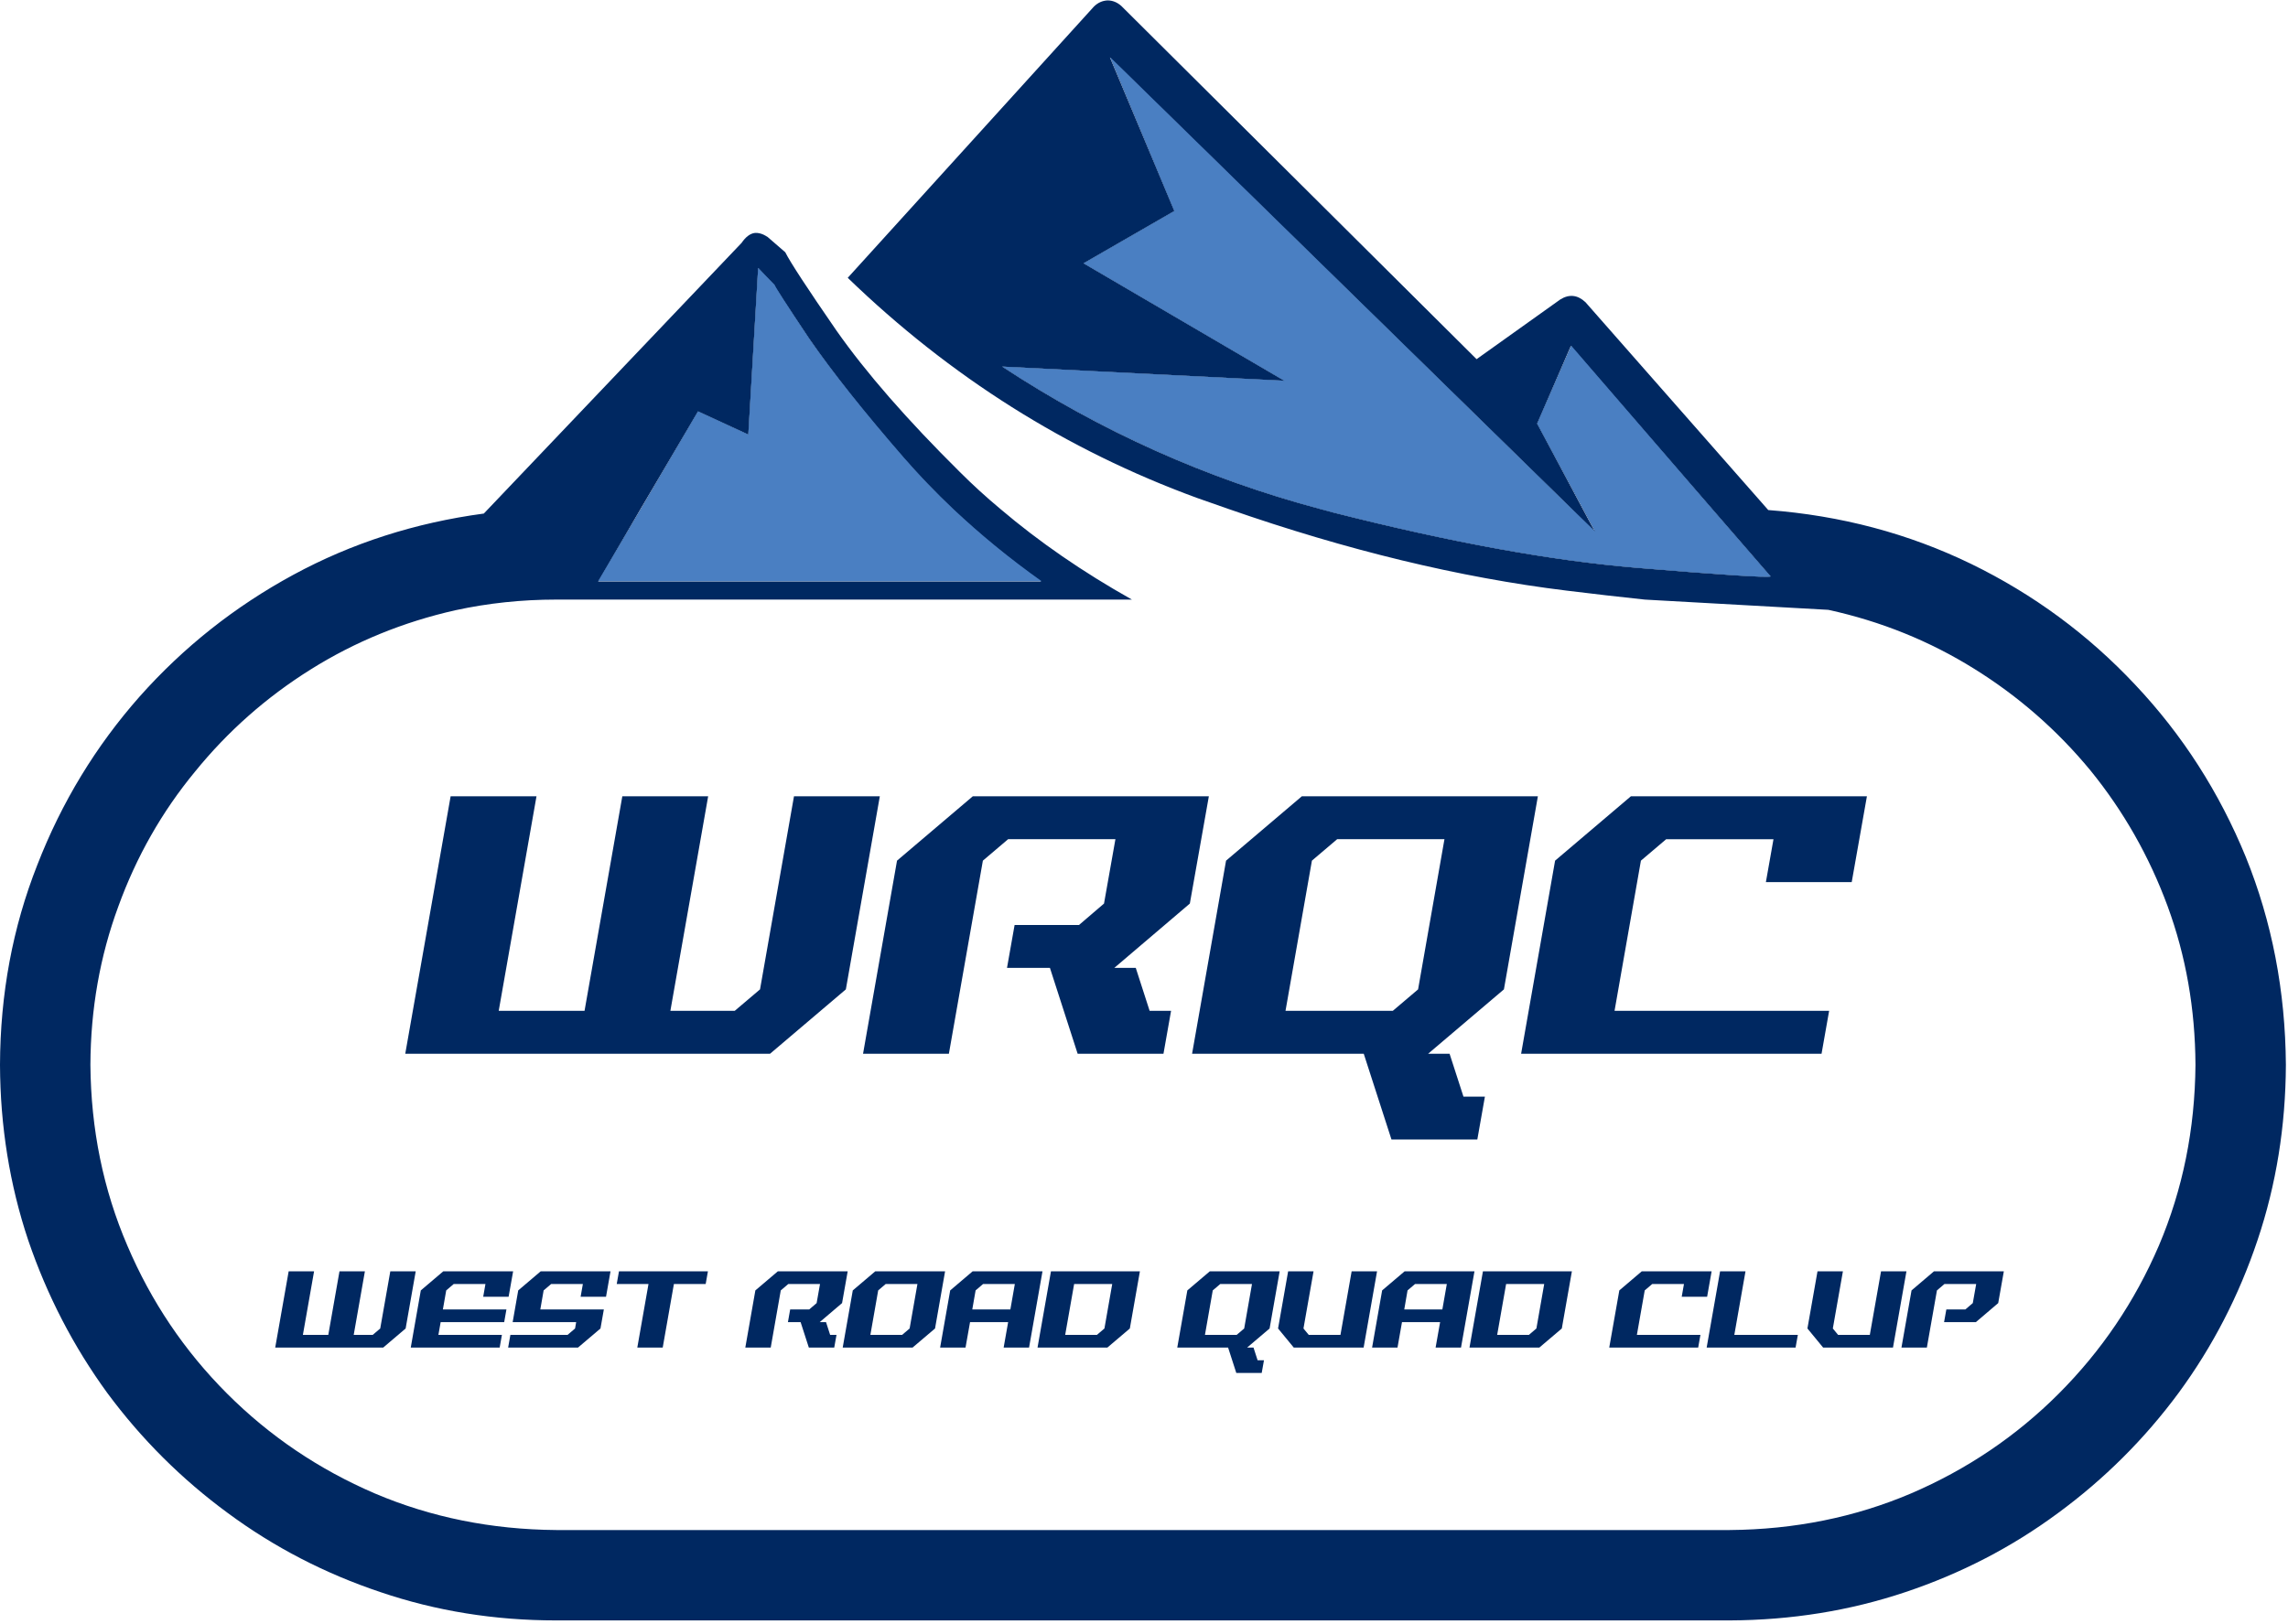 <?xml version="1.0" encoding="UTF-8" standalone="no"?>
<svg
   xmlns:dc="http://purl.org/dc/elements/1.1/"
   xmlns:cc="http://creativecommons.org/ns#"
   xmlns:rdf="http://www.w3.org/1999/02/22-rdf-syntax-ns#"
   xmlns:svg="http://www.w3.org/2000/svg"
   xmlns="http://www.w3.org/2000/svg"
   viewBox="0 0 409.333 290.667"
   height="290.667"
   width="409.333"
   xml:space="preserve"
   id="svg2"
   version="1.1"><defs
     id="defs6" /><g
     transform="matrix(1.333,0,0,-1.333,0,290.667)"
     id="g10"><g
       transform="scale(0.1)"
       id="g12"><path
         id="path14"
         style="fill:#002861;fill-opacity:1;fill-rule:evenodd;stroke:none"
         d="m 859.801,1497.38 77.039,130.86 67.5,-31.13 13.2,223.67 21.64,-22.73 c 0.7,-2.43 16.33,-26.53 46.91,-72.23 31.29,-45.39 73.71,-98.83 127.15,-160.35 20.74,-23.56 42.54,-46.29 65.39,-68.09 36.92,-34.76 76.49,-67.34 118.71,-97.58 H 802.809 l 56.992,97.58 m 1336.679,-79.1 c -113.94,9.49 -249.88,34.26 -407.73,74.38 -5.98,1.75 -11.8,3.32 -17.42,4.72 -151.92,40.47 -294.03,104.1 -426.21,190.98 l 378.71,-18.98 -269.53,157.69 121.83,70.2 -86.48,206.25 619.8,-606.14 31.1,-30.58 -16.37,30.58 -61.13,114.5 45.31,104.41 189.41,-218.91 78.6,-90.7 c -5.98,-1.76 -65.94,2.11 -179.89,11.6 m 176.72,77.54 -245.31,279.02 c -10.55,9.89 -21.8,11.1 -33.75,3.71 l -112.38,-80.19 -476.84,474.22 c -5.58,4.96 -11.8,7.42 -18.47,7.42 -7,-0.35 -13.17,-3.16 -18.44,-8.44 l -330.24,-363.98 c 137.54,-132.93 293.68,-231.41 468.44,-295.39 14.06,-4.96 28.13,-9.85 42.23,-14.81 159.26,-55.54 310.51,-92.11 453.63,-109.68 37.27,-4.58 72.46,-8.64 105.51,-12.11 l 246.29,-13.75 c 70.74,-15.47 135.97,-41.88 195.7,-79.11 59.45,-36.95 111.48,-82.46 156.17,-136.64 44.3,-54.49 78.75,-115.15 103.4,-181.949 24.61,-66.871 37.07,-137.852 37.46,-213.161 -0.7,-86.492 -17.07,-167.351 -49.1,-242.66 C 2865.16,433.09 2820.31,366.84 2763.01,309.488 2706.05,252.5 2639.96,207.852 2564.65,175.512 2489.41,143.52 2408.36,127.148 2321.52,126.449 H 746.41 c -86.879,0.699 -167.93,17.071 -243.211,49.063 -75.23,32.34 -141.32,76.988 -198.32,133.976 -57.34,57.352 -101.949,123.602 -133.981,198.832 -32.347,75.309 -48.867,156.168 -49.57,242.66 0.313,74.918 12.813,145.782 37.461,212.61 24.223,66.8 58.512,127.15 102.852,180.9 43.949,54.18 95.66,99.92 155.078,137.15 59.41,37.31 124.301,63.83 194.652,79.69 43.59,9.45 88.59,14.26 135.039,14.26 h 772.77 c -65.78,36.91 -124.65,77.5 -176.72,121.79 -18.98,15.82 -37.07,32.35 -54.34,49.61 -70.66,70 -125.89,133.28 -165.62,189.92 -39.02,56.57 -61.91,91.61 -68.59,104.97 l -23.71,20.54 c -6.33,4.22 -12.31,5.98 -17.93,5.28 -5.98,-1.06 -11.65,-5.43 -16.918,-13.17 L 649.34,1491.09 C 557.23,1478.75 471.949,1451.37 393.52,1408.79 315.078,1366.21 246.328,1311.72 187.27,1245.27 128.551,1178.79 82.769,1103.55 50.121,1019.49 17.07,935.82 0.309,846.289 0,750.98 0.309,668.359 13.012,589.77 37.969,515.23 63.281,441.02 98.629,372.809 143.98,310.512 189.73,248.672 243.672,194.84 305.941,149.141 367.852,103.398 436.051,68.09 510.59,43.121 585.16,17.77 663.75,5.121 746.41,5.121 h 1575.11 c 82.62,0.348 161.21,13 235.75,38 74.57,24.969 142.81,60.277 204.68,106.02 62.23,45.699 116.25,99.531 161.96,161.371 45.74,62.297 81.05,130.699 106.01,205.226 24.96,74.184 37.62,152.621 38.01,235.242 -0.7,99.219 -18.67,192.219 -53.83,279.1 -35.55,86.8 -84.92,163.83 -148.24,231.01 -63.28,67.5 -136.76,121.68 -220.47,162.46 -84.06,40.79 -174.77,64.89 -272.19,72.27" /><path
         id="path16"
         style="fill:#002861;fill-opacity:1;fill-rule:evenodd;stroke:none"
         d="m 2376.37,1406.68 c -5.67,-1.76 -65.39,2.11 -179.34,11.6 -114.33,9.49 -250.43,34.26 -408.28,74.38 -5.66,1.4 -11.45,3 -17.42,4.72 -151.6,40.47 -293.63,104.1 -426.21,190.98 l 378.71,-18.98 -269.53,157.69 121.83,70.2 -85.97,206.25 619.29,-606.14 31.64,-30.58 -16.36,30.58 -61.68,114.5 45.86,104.41 188.86,-218.91 78.6,-90.7" /><path
         id="path18"
         style="fill:#002861;fill-opacity:1;fill-rule:evenodd;stroke:none"
         d="M 1397.85,1400.35 H 802.809 l 57.543,97.03 76.488,130.86 67.5,-31.13 13.2,223.67 22.15,-22.73 c 0.35,-2.07 15.82,-26.17 46.4,-72.23 31.29,-45 73.71,-98.28 127.15,-159.84 20.74,-23.91 42.74,-46.8 65.94,-68.6 36.56,-34.45 76.09,-66.79 118.67,-97.03" /><path
         id="path20"
         style="fill:#4a7fc2;fill-opacity:1;fill-rule:evenodd;stroke:none"
         d="m 2376.37,1406.68 c -5.67,-1.76 -65.39,2.11 -179.34,11.6 -114.33,9.49 -250.43,34.26 -408.28,74.38 -5.66,1.4 -11.45,3 -17.42,4.72 -151.6,40.47 -293.63,104.1 -426.21,190.98 l 378.71,-18.98 -269.53,157.69 121.83,70.2 -85.97,206.25 619.29,-606.14 31.64,-30.58 -16.36,30.58 -61.68,114.5 45.86,104.41 188.86,-218.91 78.6,-90.7" /><path
         id="path22"
         style="fill:#4a7fc2;fill-opacity:1;fill-rule:evenodd;stroke:none"
         d="M 1397.85,1400.35 H 802.809 l 57.543,97.03 76.488,130.86 67.5,-31.13 13.2,223.67 22.15,-22.73 c 0.35,-2.07 15.82,-26.17 46.4,-72.23 31.29,-45 73.71,-98.28 127.15,-159.84 20.74,-23.91 42.74,-46.8 65.94,-68.6 36.56,-34.45 76.09,-66.79 118.67,-97.03" /><path
         id="path24"
         style="fill:#002861;fill-opacity:1;fill-rule:evenodd;stroke:none"
         d="M 1033.52,765.898 H 543.91 l 60.891,345.622 h 115.238 l -50.699,-288 h 115.191 l 50.699,288 h 115.2 l -50.7,-288 h 86.399 l 33.911,28.781 45.58,259.219 h 115.2 l -45.59,-259.219 z m 240,0 h -115.2 l 45.59,259.222 101.71,86.4 h 316.8 l -25.51,-144.02 -101.4,-86.371 h 28.83 l 18.59,-57.609 h 28.79 l -10.2,-57.622 h -115.19 l -37.19,115.231 h -57.62 l 10.2,57.582 h 86.4 l 33.6,28.789 15.31,86.41 h -144.02 l -33.87,-28.79 z m 451.79,57.622 h 144.03 l 33.9,28.781 35.39,201.609 h -144.02 l -33.87,-28.79 z m 257.42,-172.821 h -115.19 l -37.23,115.199 h -230.39 l 45.59,259.222 101.72,86.4 h 316.79 l -45.58,-259.219 -101.72,-86.403 h 28.79 l 18.63,-57.578 h 28.79 z m 462,115.199 h -403.21 l 45.59,259.222 101.72,86.4 h 316.79 l -20.39,-115.188 h -115.19 l 10.19,57.578 h -144.02 l -33.91,-28.79 -35.39,-201.6 h 288.01 z" /><path
         id="path26"
         style="fill:#002861;fill-opacity:1;fill-rule:evenodd;stroke:none"
         d="M 514.34,371.449 H 369.379 l 18.043,102.301 h 34.098 l -15,-85.27 h 34.101 l 15,85.27 h 34.109 l -15,-85.27 h 25.54 l 10.039,8.551 13.519,76.719 h 34.102 l -13.52,-76.719 z m 156.281,0 H 551.289 l 13.481,76.711 30.109,25.59 h 93.793 l -6.051,-34.102 H 648.52 l 3,17.071 h -42.61 l -10.039,-8.559 -4.461,-25.539 h 85.281 l -3.011,-17.07 h -85.27 l -3.012,-17.071 h 85.231 z m 105.16,0 H 681.988 L 685,388.48 h 76.762 l 10.039,8.551 1.48,8.52 h -85.23 l 7.461,42.609 30.109,25.59 h 93.758 l -6.02,-34.102 h -34.097 l 3.008,17.071 h -42.622 l -10.039,-8.559 -4.449,-25.539 h 85.27 l -4.532,-25.59 z m 113.668,0 h -34.097 l 15,85.27 H 827.73 l 3.008,17.031 h 119.383 l -3.012,-17.031 h -42.66 z m 144.961,0 h -34.1 l 13.48,76.711 30.12,25.59 h 93.79 l -7.54,-42.621 -30.04,-25.578 h 8.51 l 5.51,-17.071 h 8.56 l -3.05,-17.031 h -34.1 l -11.02,34.102 h -17.03 l 3.01,17.07 h 25.58 l 9.93,8.508 4.53,25.59 h -42.62 l -10.04,-8.559 z m 133.75,17.031 h 42.62 l 10.04,8.551 10.47,59.688 h -42.62 l -10.04,-8.559 z m 56.64,-17.031 h -93.78 l 13.51,76.711 30.12,25.59 h 93.75 l -13.48,-76.719 z m 80.12,51.172 h 51.13 l 5.98,34.098 h -42.65 l -10,-8.559 z m -9.06,-51.172 h -34.1 l 13.51,76.711 30.08,25.59 h 93.79 l -18.01,-102.301 h -34.1 l 6.02,34.102 h -51.14 z m 133.75,17.031 h 42.62 l 10.04,8.551 10.46,59.688 h -51.13 z m 56.64,-17.031 h -93.75 l 18.01,102.301 h 119.37 l -13.51,-76.719 z m 130.94,17.031 h 42.61 l 10.04,8.551 10.47,59.688 h -42.61 l -10.04,-8.559 z m 76.17,-51.14 h -34.1 l -11.02,34.109 h -68.2 l 13.51,76.711 30.12,25.59 h 93.79 l -13.51,-76.719 -30.12,-25.582 h 8.51 l 5.51,-17.07 h 8.56 z m 136.8,34.109 h -93.79 l -21.06,25.582 13.52,76.719 h 34.1 l -13.52,-76.719 7.04,-8.551 h 42.61 l 15,85.27 h 34.1 z m 54.53,51.172 h 51.13 l 5.98,34.098 h -42.66 l -10.04,-8.559 z m -9.07,-51.172 h -34.1 l 13.48,76.711 30.12,25.59 h 93.79 l -18.05,-102.301 h -34.1 l 6.05,34.102 h -51.17 z m 133.76,17.031 h 42.61 l 10.04,8.551 10.47,59.688 h -51.13 z m 56.64,-17.031 h -93.79 l 18.04,102.301 h 119.38 l -13.52,-76.719 z m 213.16,0 H 2159.8 l 13.52,76.711 30.08,25.59 h 93.79 l -6.02,-34.102 h -34.1 l 3.01,17.071 h -42.62 l -10.04,-8.559 -10.51,-59.68 h 85.28 z m 130.7,0 h -119.33 l 18,102.301 h 34.11 l -15,-85.27 h 85.27 z m 130.74,0 h -93.78 l -21.06,25.582 13.52,76.719 h 34.1 l -13.52,-76.719 7.03,-8.551 h 42.62 l 15.04,85.27 h 34.1 z m 45.47,0 h -34.1 l 13.52,76.711 30.08,25.59 h 93.79 l -7.54,-42.621 -30,-25.578 h -42.66 l 3.05,17.07 h 25.54 l 9.96,8.508 4.54,25.59 h -42.62 l -10.04,-8.559 z" /></g></g></svg>
